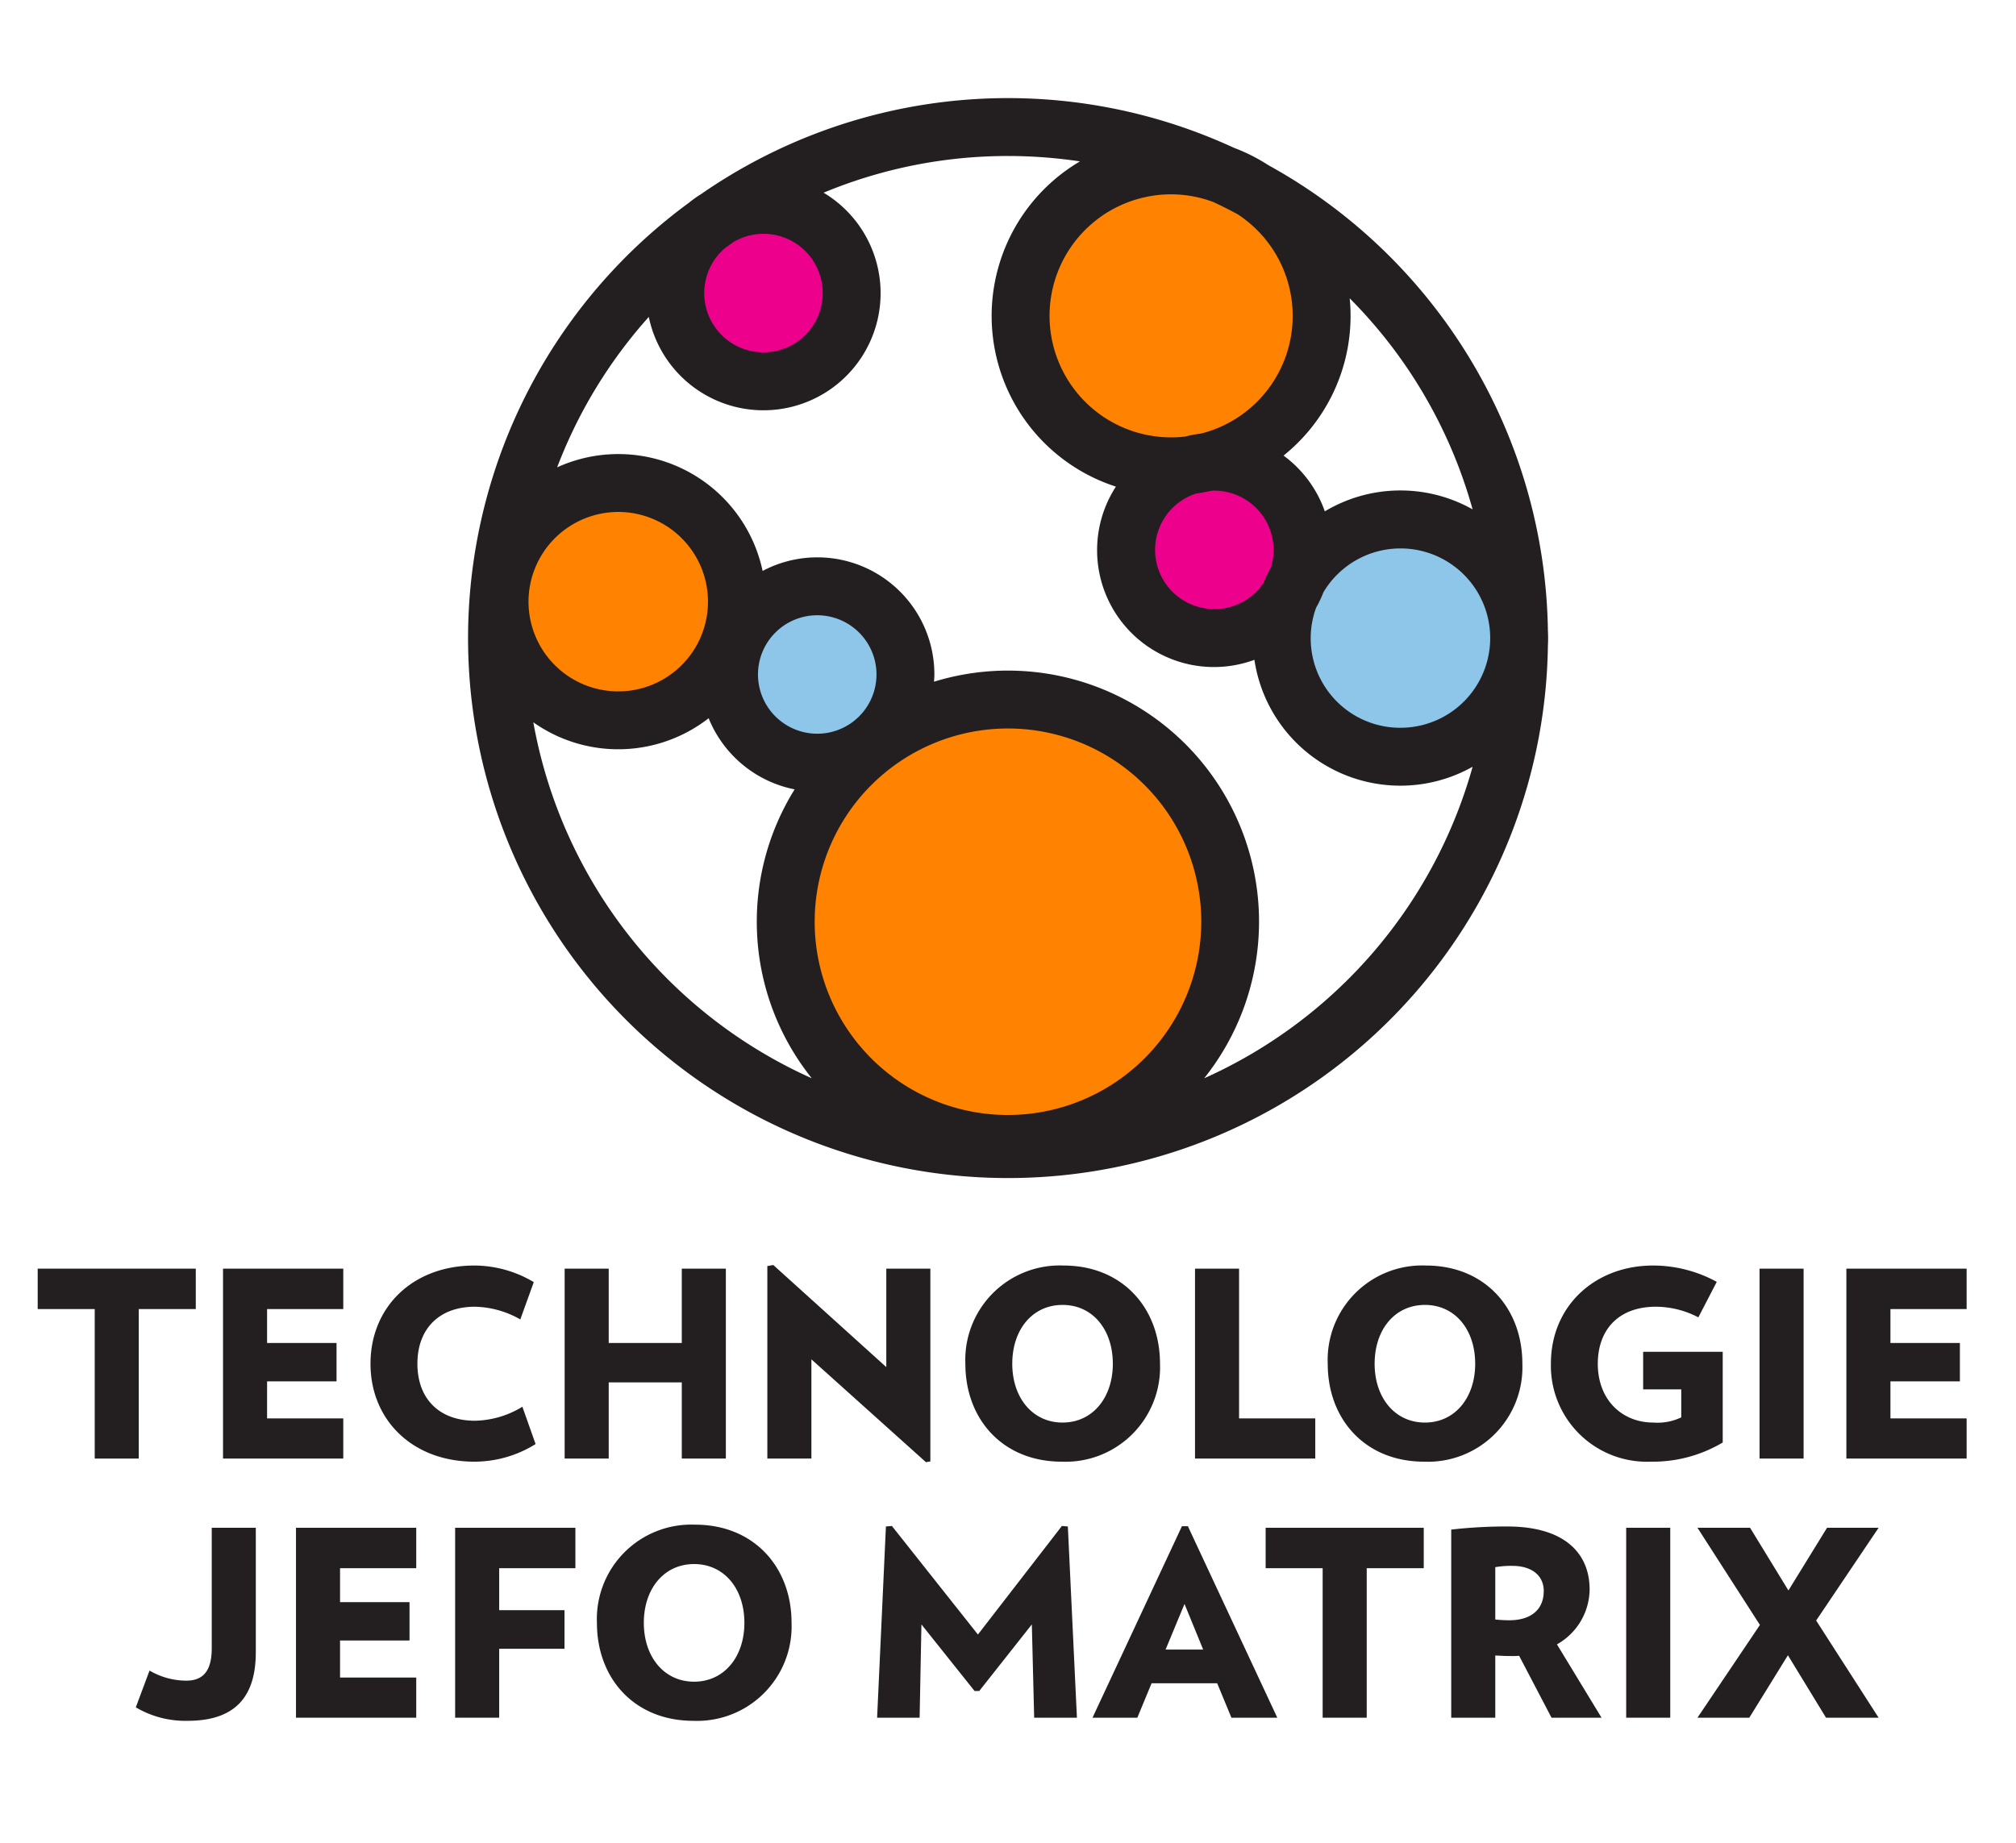 <svg xmlns="http://www.w3.org/2000/svg" viewBox="0 0 200 182.857"><defs><style>.cls-1{fill:#231f20;}.cls-2{fill:#ff8300;}.cls-3{fill:#8dc6e8;}.cls-4{fill:#ec008c;}.cls-5{fill:none;}</style></defs><title>TECHNOLOGIE JEFO MATRIX_FR</title><g id="Layer_1" data-name="Layer 1"><path class="cls-1" d="M13.767,129.898v14.835H9.396V129.898H3.739v-4.011h15.684v4.011Z"/><path class="cls-1" d="M22.125,144.733V125.887h11.93v4.011H26.496v3.368h6.891v3.805H26.496v3.677h7.559v3.985Z"/><path class="cls-1" d="M47.066,145.042c-6.145,0-10.31-4.14-10.31-9.719,0-5.605,4.165-9.745,10.31-9.745a11.554,11.554,0,0,1,5.888,1.645l-1.337,3.703a9.422,9.422,0,0,0-4.499-1.26c-3.522,0-5.708,2.16-5.708,5.657s2.186,5.656,5.708,5.656a9.332,9.332,0,0,0,4.705-1.388l1.311,3.702A11.479,11.479,0,0,1,47.066,145.042Z"/><path class="cls-1" d="M67.638,144.733v-7.559h-7.25v7.559H56.017V125.887h4.371v7.379h7.25v-7.379h4.371v18.846Z"/><path class="cls-1" d="M91.86,145.093,80.496,134.886v9.847H76.125V125.629l.591-.102,11.21,10.13v-9.77h4.371v19.129Z"/><path class="cls-1" d="M105.335,145.042c-5.837,0-9.565-4.191-9.565-9.719a9.37,9.37,0,0,1,9.745-9.745c5.811,0,9.565,4.191,9.565,9.745A9.377,9.377,0,0,1,105.335,145.042Zm.077-15.555c-2.982,0-4.988,2.442-4.988,5.837,0,3.368,2.005,5.836,4.988,5.836s4.988-2.468,4.988-5.836C110.399,131.929,108.394,129.486,105.412,129.486Z"/><path class="cls-1" d="M118.553,144.733V125.887h4.371v14.861h7.559v3.985Z"/><path class="cls-1" d="M141.283,145.042c-5.836,0-9.564-4.191-9.564-9.719a9.37,9.37,0,0,1,9.745-9.745c5.811,0,9.564,4.191,9.564,9.745A9.377,9.377,0,0,1,141.283,145.042Zm.077-15.555c-2.982,0-4.988,2.442-4.988,5.837,0,3.368,2.005,5.836,4.988,5.836s4.988-2.468,4.988-5.836C146.348,131.929,144.342,129.486,141.36,129.486Z"/><path class="cls-1" d="M170.904,134.14v8.999a13.578,13.578,0,0,1-7.147,1.903,9.533,9.533,0,0,1-9.899-9.719c0-5.785,4.422-9.745,10.13-9.745a13.184,13.184,0,0,1,6.325,1.62l-1.826,3.522a9.149,9.149,0,0,0-4.216-1.054c-3.754,0-5.759,2.34-5.759,5.657,0,3.6,2.417,5.836,5.502,5.836a5.481,5.481,0,0,0,2.777-.514v-2.777h-3.779V134.14Z"/><path class="cls-1" d="M174.558,144.733V125.887h4.371v18.846Z"/><path class="cls-1" d="M183.172,144.733V125.887h11.93v4.011H187.543v3.368h6.891v3.805H187.543v3.677h7.559v3.985Z"/><path class="cls-1" d="M25.377,163.942c0,4.14-1.774,6.814-6.762,6.814a9.663,9.663,0,0,1-5.142-1.337l1.362-3.651a7.217,7.217,0,0,0,3.651,1.002c1.774,0,2.52-1.105,2.52-3.214V151.601H25.377Z"/><path class="cls-1" d="M29.364,170.447V151.601h11.93v4.011h-7.559V158.98h6.891v3.805H33.735v3.677h7.559v3.985Z"/><path class="cls-1" d="M49.523,155.612v4.165h6.479v3.831h-6.479v6.839H45.152V151.601h11.93v4.011Z"/><path class="cls-1" d="M68.783,170.756c-5.836,0-9.564-4.191-9.564-9.719a9.37,9.37,0,0,1,9.745-9.745c5.81,0,9.564,4.191,9.564,9.745A9.377,9.377,0,0,1,68.783,170.756Zm.077-15.555c-2.982,0-4.988,2.442-4.988,5.836,0,3.368,2.005,5.836,4.988,5.836s4.988-2.468,4.988-5.836C73.848,157.643,71.842,155.201,68.86,155.201Z"/><path class="cls-1" d="M102.596,170.447l-.231-9.256-5.22,6.607h-.462l-5.271-6.607-.18,9.256H87.015l.874-18.975.591-.052,8.536,10.773,8.331-10.773.591.052.9,18.975Z"/><path class="cls-1" d="M122.165,170.447l-1.414-3.42h-6.505l-1.414,3.42h-4.448l8.871-19h.591l8.87,19ZM117.511,159.16l-1.877,4.525h3.728Z"/><path class="cls-1" d="M135.587,155.612v14.835h-4.371V155.612H125.56v-4.011h15.684v4.011Z"/><path class="cls-1" d="M153.921,170.447l-3.214-6.145a7.168,7.168,0,0,1-.746.026c-.643,0-1.003-.026-1.62-.052v6.171h-4.371v-18.666a47.873,47.873,0,0,1,5.554-.309c5.862,0,8.176,2.802,8.176,6.247a6.324,6.324,0,0,1-3.24,5.451l4.422,7.276ZM150.039,155.38a9.069,9.069,0,0,0-1.697.129v5.193a13.181,13.181,0,0,0,1.388.077c2.083,0,3.419-1.002,3.419-2.905C153.15,156.306,151.916,155.38,150.039,155.38Z"/><path class="cls-1" d="M161.328,170.447V151.601h4.371v18.846Z"/><path class="cls-1" d="M181.152,170.447l-3.779-6.196-3.832,6.196h-5.142l6.196-9.205-6.196-9.642h5.219l3.805,6.222,3.831-6.222h5.116l-6.196,9.205,6.196,9.642Z"/><path class="cls-2" d="M122.046,91.46a22.048,22.048,0,1,1-22.049-22.045A22.047,22.047,0,0,1,122.046,91.46Z"/><path class="cls-2" d="M131.113,31.344a14.932,14.932,0,1,1-14.934-14.934A14.936,14.936,0,0,1,131.113,31.344Z"/><path class="cls-3" d="M150.709,63.316a11.775,11.775,0,1,1-11.776-11.775A11.774,11.774,0,0,1,150.709,63.316Z"/><path class="cls-2" d="M73.107,59.704a11.774,11.774,0,1,1-11.775-11.775A11.771,11.771,0,0,1,73.107,59.704Z"/><path class="cls-4" d="M129.22,54.565a8.75,8.75,0,1,1-8.749-8.752A8.751,8.751,0,0,1,129.22,54.565Z"/><path class="cls-4" d="M84.489,29.079a8.749,8.749,0,1,1-8.749-8.751A8.748,8.748,0,0,1,84.489,29.079Z"/><path class="cls-3" d="M89.825,66.93a8.75,8.75,0,1,1-8.753-8.752A8.75,8.75,0,0,1,89.825,66.93Z"/><path class="cls-1" d="M153.562,62.562a53.617,53.617,0,0,0-27.743-46.178,17.736,17.736,0,0,0-3.409-1.719,53.413,53.413,0,0,0-52.827,4.574,11.614,11.614,0,0,0-1.24.883,53.566,53.566,0,1,0,85.219,43.947q.02-.374.019-.753C153.581,63.064,153.575,62.812,153.562,62.562Zm-19.663-32.961a47.849,47.849,0,0,1,12.192,20.942,14.606,14.606,0,0,0-14.659.197,11.655,11.655,0,0,0-4.096-5.532,17.78,17.78,0,0,0,6.649-13.864C133.986,30.756,133.955,30.175,133.899,29.602Zm-17.72-10.319a11.989,11.989,0,0,1,4.224.778c.802.38,1.596.776,2.374,1.199a12.043,12.043,0,0,1-3.625,21.763,11.217,11.217,0,0,0-1.566.297,12.059,12.059,0,1,1-1.407-24.036ZM126.347,54.565a5.845,5.845,0,0,1-.256,1.713,14.63,14.63,0,0,0-.734,1.547,5.876,5.876,0,1,1-6.702-8.849c.502-.07.997-.162,1.485-.273.11-.006.219-.018.331-.018A5.885,5.885,0,0,1,126.347,54.565ZM71.913,24.627q.436-.318.88-.626a5.865,5.865,0,0,1,8.823,5.078,5.876,5.876,0,1,1-9.703-4.452ZM61.332,50.801a8.902,8.902,0,1,1-8.9,8.903A8.913,8.913,0,0,1,61.332,50.801ZM52.91,71.674a14.596,14.596,0,0,0,17.392-.405,11.649,11.649,0,0,0,8.53,7.06,24.847,24.847,0,0,0,1.702,28.668A47.976,47.976,0,0,1,52.91,71.674ZM75.197,66.93a5.878,5.878,0,1,1,5.874,5.877A5.883,5.883,0,0,1,75.197,66.93Zm24.8,43.71a19.176,19.176,0,1,1,19.176-19.179A19.199,19.199,0,0,1,99.998,110.64Zm19.465-3.642A24.913,24.913,0,0,0,92.66,67.646c.015-.238.036-.475.036-.717a11.611,11.611,0,0,0-17.04-10.276A14.634,14.634,0,0,0,55.273,46.374a47.889,47.889,0,0,1,9.091-14.927A11.619,11.619,0,1,0,81.706,19.122,47.568,47.568,0,0,1,99.998,15.48a48.065,48.065,0,0,1,7.14.535,17.8,17.8,0,0,0,3.567,32.272,11.595,11.595,0,0,0,13.742,17.186,14.635,14.635,0,0,0,21.646,10.613A48.038,48.038,0,0,1,119.463,106.998Zm19.47-34.781a8.876,8.876,0,0,1-8.364-11.921,11.53,11.53,0,0,0,.726-1.53,8.898,8.898,0,1,1,7.638,13.45Z"/></g><g id="Layer_2" data-name="Layer 2"><rect class="cls-5" width="200" height="182.857"/></g></svg>
